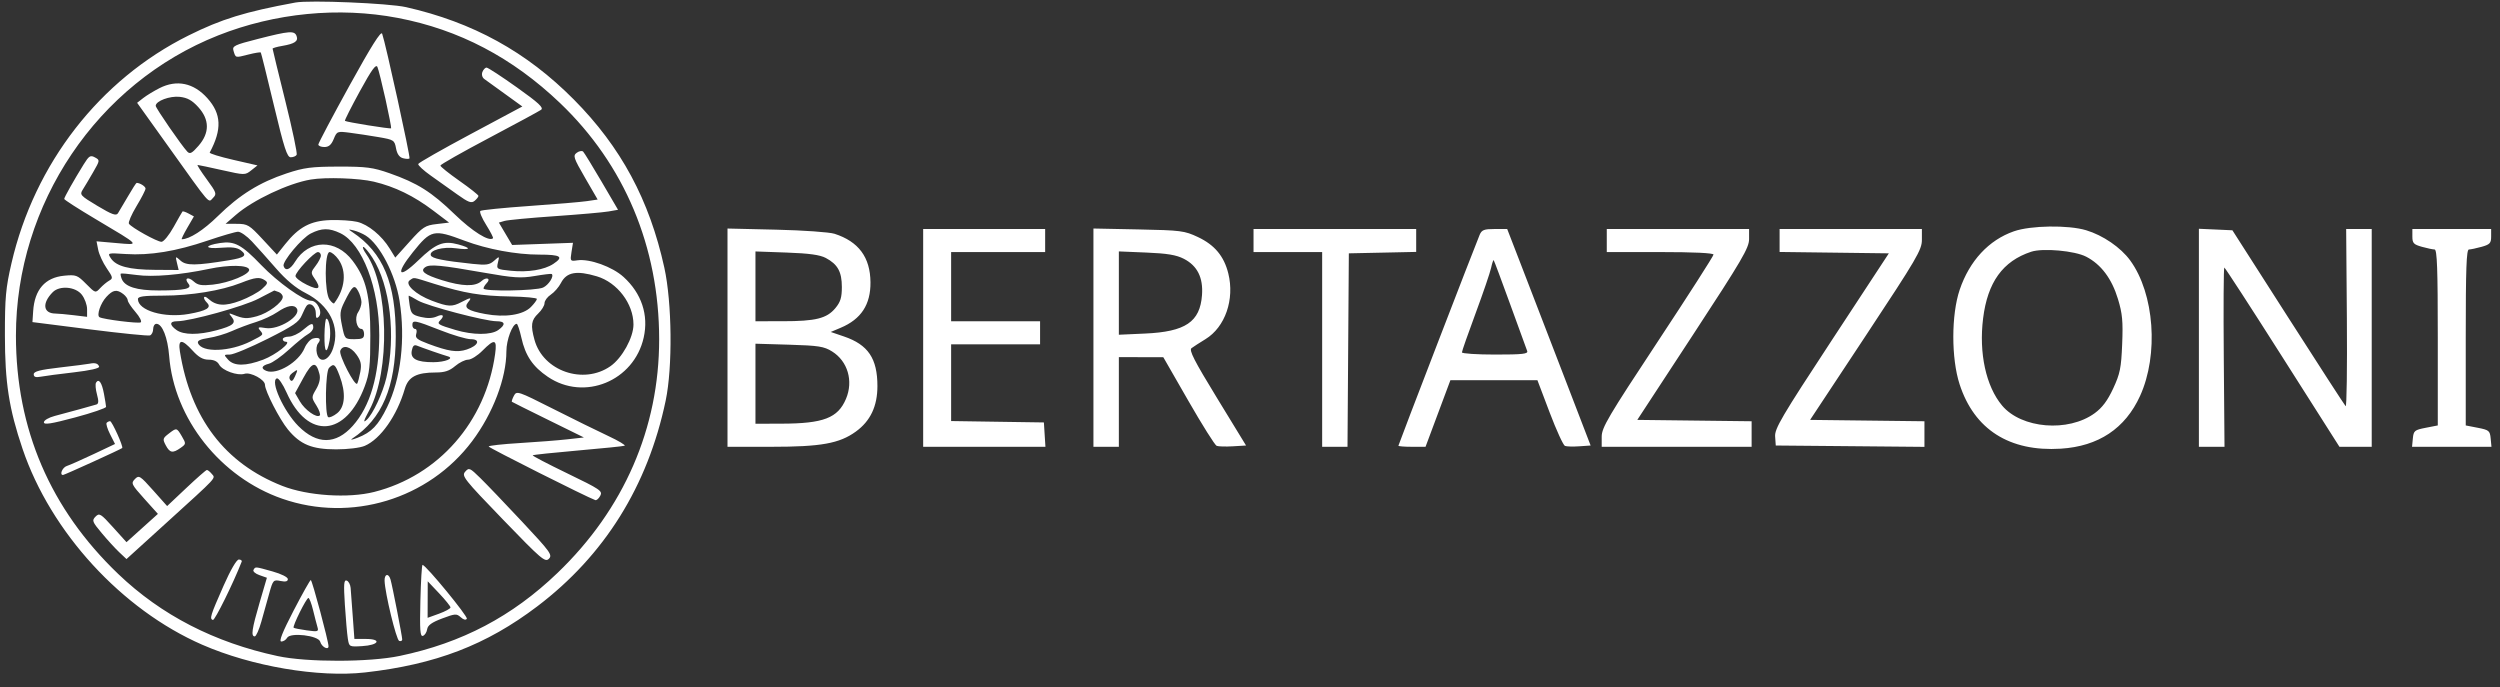 <svg width="131" height="36" viewBox="0 0 131 36" fill="none" xmlns="http://www.w3.org/2000/svg">
<rect x="0" y="0" width="131" height="36" fill="#333333" stroke="none"/>
<path fill-rule="evenodd" clip-rule="evenodd" d="M15.483 0.132C12.84 0.619 11.609 0.998 9.879 1.859C5.224 4.174 1.809 8.569 0.601 13.796C0.301 15.095 0.256 15.587 0.257 17.572C0.258 20.047 0.472 21.422 1.181 23.518C2.66 27.886 6.381 31.944 10.595 33.783C13.193 34.917 16.684 35.511 19.13 35.236C22.824 34.819 25.482 33.799 28.155 31.772C31.675 29.103 33.944 25.467 34.881 20.995C35.249 19.241 35.215 15.864 34.811 14.025C34.031 10.477 32.539 7.705 30.069 5.215C27.588 2.714 24.778 1.167 21.276 0.374C20.371 0.169 16.224 -0.004 15.483 0.132ZM20.84 0.938C24.051 1.549 26.852 3.018 29.345 5.398C32.726 8.626 34.537 12.941 34.54 17.775C34.543 22.43 32.693 26.684 29.211 30.024C26.834 32.305 24.205 33.687 20.943 34.371C19.353 34.705 16.087 34.709 14.551 34.379C11.238 33.668 8.447 32.231 6.197 30.078C2.634 26.669 0.837 22.483 0.835 17.593C0.834 10.684 5.088 4.367 11.433 1.855C14.411 0.677 17.752 0.351 20.84 0.938ZM18.311 4.489C17.415 6.114 16.681 7.502 16.681 7.574C16.681 7.645 16.824 7.704 16.998 7.704C17.227 7.704 17.363 7.588 17.486 7.286C17.654 6.878 17.672 6.871 18.335 6.956C18.707 7.004 19.385 7.107 19.84 7.185C20.635 7.321 20.673 7.346 20.752 7.772C20.807 8.07 20.927 8.24 21.116 8.29C21.27 8.331 21.424 8.337 21.458 8.303C21.516 8.244 20.203 2.256 20.025 1.766C19.966 1.604 19.454 2.417 18.311 4.489ZM13.518 2.039C12.272 2.357 12.16 2.412 12.236 2.663C12.352 3.043 12.319 3.034 13.008 2.859C13.35 2.772 13.646 2.724 13.666 2.752C13.687 2.78 13.996 4.027 14.353 5.522C14.89 7.768 15.043 8.241 15.235 8.241C15.363 8.241 15.502 8.184 15.545 8.114C15.588 8.045 15.321 6.778 14.953 5.3C14.585 3.821 14.284 2.584 14.284 2.551C14.284 2.518 14.51 2.453 14.786 2.406C15.449 2.293 15.643 2.158 15.54 1.886C15.43 1.597 15.172 1.616 13.518 2.039ZM20.204 5.215C20.384 6.025 20.514 6.704 20.495 6.723C20.451 6.767 18.134 6.394 18.074 6.333C18.05 6.309 18.402 5.613 18.854 4.786C19.479 3.644 19.702 3.337 19.778 3.512C19.833 3.639 20.025 4.405 20.204 5.215ZM25.277 3.773C25.226 3.909 25.268 4.061 25.38 4.142C25.485 4.218 25.976 4.573 26.471 4.93L27.37 5.58L24.662 7.028C23.172 7.824 21.936 8.528 21.915 8.593C21.895 8.658 22.192 8.933 22.576 9.204C22.959 9.476 23.587 9.922 23.97 10.195C24.549 10.608 24.702 10.664 24.869 10.524C24.98 10.432 25.071 10.315 25.071 10.265C25.071 10.216 24.621 9.86 24.072 9.475C23.523 9.09 23.074 8.73 23.076 8.676C23.077 8.621 24.221 7.972 25.618 7.234C27.015 6.495 28.245 5.83 28.351 5.755C28.503 5.647 28.236 5.399 27.087 4.58C26.285 4.009 25.57 3.542 25.497 3.542C25.425 3.542 25.326 3.646 25.277 3.773ZM8.359 4.618C8.066 4.766 7.682 5 7.506 5.137L7.185 5.387L8.806 7.653C11.104 10.867 10.9 10.632 11.163 10.369C11.368 10.164 11.345 10.096 10.833 9.396C10.529 8.982 10.314 8.643 10.353 8.643C10.393 8.643 10.968 8.765 11.632 8.914C12.825 9.182 12.842 9.182 13.165 8.926L13.492 8.667L12.217 8.374C11.515 8.213 10.963 8.042 10.989 7.993C11.639 6.781 11.604 5.968 10.866 5.145C10.149 4.344 9.264 4.158 8.359 4.618ZM10.389 5.612C10.986 6.269 10.991 6.964 10.402 7.64C10.059 8.034 9.951 8.09 9.815 7.946C9.515 7.63 8.159 5.664 8.159 5.546C8.159 5.292 8.901 5.016 9.424 5.075C9.82 5.121 10.068 5.258 10.389 5.612ZM30.222 8.005C30.015 8.159 30.052 8.271 30.656 9.315L31.317 10.456L30.757 10.539C30.449 10.585 29.089 10.7 27.734 10.794C26.379 10.889 25.225 11.005 25.17 11.053C25.115 11.102 25.253 11.432 25.477 11.787C25.7 12.143 25.861 12.456 25.834 12.483C25.638 12.681 24.758 12.132 23.826 11.23C22.612 10.056 21.873 9.59 20.41 9.077C19.538 8.772 19.201 8.728 17.747 8.73C16.313 8.733 15.934 8.782 15.017 9.086C13.605 9.554 12.554 10.207 11.421 11.319C10.662 12.064 9.926 12.537 9.525 12.537C9.492 12.537 9.622 12.268 9.813 11.939L10.161 11.34L9.881 11.189C9.727 11.106 9.583 11.058 9.562 11.083C9.541 11.107 9.33 11.475 9.095 11.899C8.859 12.324 8.574 12.671 8.462 12.671C8.231 12.671 6.874 11.917 6.755 11.722C6.712 11.652 6.89 11.24 7.151 10.806C7.413 10.373 7.626 9.957 7.626 9.882C7.626 9.77 7.334 9.583 7.159 9.583C7.134 9.583 6.93 9.9 6.706 10.288C6.482 10.676 6.245 11.075 6.18 11.176C6.084 11.322 5.867 11.244 5.108 10.79C4.207 10.25 4.166 10.204 4.338 9.935C4.438 9.778 4.683 9.367 4.882 9.021C5.24 8.4 5.241 8.391 4.974 8.247C4.738 8.119 4.663 8.165 4.389 8.607C3.869 9.446 3.365 10.34 3.365 10.425C3.365 10.468 4.099 10.94 4.996 11.473C7.402 12.903 7.353 12.847 6.109 12.737L5.058 12.645L5.146 13.091C5.195 13.336 5.395 13.771 5.592 14.057C5.919 14.532 5.93 14.588 5.72 14.706C5.595 14.777 5.381 14.955 5.246 15.101C5.002 15.365 4.996 15.363 4.512 14.875C4.054 14.413 3.984 14.387 3.36 14.447C2.362 14.544 1.811 15.174 1.738 16.304L1.7 16.878L4.697 17.258C6.345 17.467 7.768 17.61 7.859 17.576C7.951 17.541 8.026 17.39 8.026 17.24C8.026 17.09 8.103 16.968 8.197 16.968C8.503 16.968 8.787 17.686 8.864 18.654C9.122 21.942 11.552 25.008 14.793 26.134C18.402 27.389 22.457 26.159 24.74 23.118C25.831 21.665 26.535 19.814 26.535 18.403C26.535 17.811 26.853 16.968 27.076 16.968C27.121 16.968 27.232 17.296 27.321 17.698C27.529 18.637 27.918 19.212 28.707 19.746C30.614 21.038 33.224 19.967 33.731 17.683C33.994 16.503 33.617 15.37 32.676 14.514C32.088 13.977 30.892 13.547 30.253 13.641C29.879 13.697 29.871 13.685 29.946 13.21L30.024 12.723L28.43 12.78L26.836 12.837L26.488 12.251L26.141 11.664L26.438 11.576C26.602 11.528 27.784 11.416 29.066 11.328C30.347 11.239 31.618 11.128 31.89 11.08L32.385 10.993L31.526 9.524C31.053 8.717 30.618 8.007 30.558 7.946C30.498 7.886 30.347 7.913 30.222 8.005ZM19.587 9.519C20.693 9.782 21.683 10.264 22.703 11.036L23.533 11.664L22.878 11.741C22.28 11.81 22.156 11.89 21.467 12.658L20.712 13.499L20.422 13.027C20.006 12.347 19.292 11.761 18.714 11.624C18.438 11.559 17.808 11.518 17.314 11.533C16.277 11.566 15.66 11.894 14.939 12.799L14.508 13.34L13.761 12.536C13.064 11.786 12.973 11.731 12.417 11.729L11.821 11.727L12.354 11.265C13.255 10.482 15.108 9.606 16.282 9.408C17.066 9.275 18.809 9.334 19.587 9.519ZM105.529 12.12C104.211 12.579 103.202 13.667 102.688 15.182C102.245 16.49 102.242 18.776 102.682 20.133C103.451 22.505 105.296 23.68 107.986 23.511C109.961 23.387 111.362 22.454 112.14 20.745C113.124 18.583 112.891 15.387 111.623 13.648C111.127 12.967 110.194 12.328 109.312 12.064C108.372 11.783 106.414 11.812 105.529 12.12ZM17.832 12.219C18.987 12.772 19.874 15.097 19.873 17.572C19.872 19.676 19.398 21.295 18.481 22.318C17.597 23.304 16.608 23.306 15.633 22.324C14.859 21.543 14.143 19.956 14.507 19.827C14.593 19.796 14.82 20.126 15.018 20.57C16.123 23.054 18.13 22.891 19.114 20.237C19.363 19.566 19.405 19.176 19.405 17.572C19.405 15.509 19.191 14.607 18.477 13.664C17.603 12.508 16.186 12.534 15.459 13.718C15.204 14.133 14.953 14.226 14.859 13.938C14.784 13.706 15.816 12.472 16.285 12.235C16.862 11.943 17.245 11.939 17.832 12.219ZM19.169 12.347C19.905 12.814 20.715 14.379 20.935 15.759C21.253 17.753 21.008 19.848 20.283 21.336C19.82 22.287 19.469 22.652 18.744 22.936C18.45 23.051 18.326 23.069 18.466 22.976C20.019 21.949 20.728 20.281 20.737 17.639C20.746 14.843 20.082 13.24 18.468 12.165C18.233 12.008 18.239 12.001 18.546 12.078C18.729 12.124 19.009 12.245 19.169 12.347ZM38.121 17.694V23.412H40.423C43.025 23.412 43.983 23.239 44.845 22.616C45.609 22.063 45.977 21.288 45.977 20.232C45.977 18.785 45.492 18.064 44.226 17.632L43.531 17.395L44.053 17.175C45.124 16.724 45.623 15.961 45.613 14.792C45.601 13.48 44.991 12.657 43.729 12.25C43.464 12.165 42.094 12.068 40.684 12.035L38.121 11.975V17.694ZM48.374 17.706V23.412H51.578H54.781L54.74 22.774L54.7 22.136L52.269 22.1L49.839 22.063V20.052V18.042H52.17H54.5V17.437V16.833H52.17H49.839V15.021V13.208H52.303H54.766V12.604V12H51.57H48.374V17.706ZM57.296 17.693V23.412H57.962H58.628V21.062V18.713L59.793 18.716L60.958 18.719L62.273 21.009C62.996 22.268 63.662 23.328 63.754 23.363C63.845 23.398 64.229 23.409 64.606 23.386L65.293 23.345L63.775 20.861C62.574 18.897 62.294 18.349 62.436 18.243C62.535 18.169 62.862 17.958 63.165 17.773C64.199 17.141 64.703 15.691 64.362 14.323C64.137 13.422 63.645 12.833 62.77 12.421C62.069 12.091 61.878 12.067 59.66 12.022L57.296 11.974V17.693ZM65.685 12.604V13.208H67.483H69.281V18.31V23.412H69.945H70.609L70.644 18.344L70.679 13.275L72.444 13.238L74.208 13.2V12.6V12H69.947H65.685V12.604ZM77.535 12.302C77.31 12.828 73.276 23.298 73.276 23.356C73.276 23.387 73.596 23.412 73.987 23.412H74.698L75.35 21.666L76.002 19.921H78.281H80.56L81.201 21.612C81.554 22.542 81.915 23.331 82.004 23.366C82.093 23.4 82.431 23.409 82.757 23.386L83.349 23.345L81.903 19.586C81.108 17.518 80.125 14.965 79.717 13.913L78.977 12H78.321C77.767 12 77.644 12.047 77.535 12.302ZM84.195 12.604V13.208H86.992C88.748 13.208 89.788 13.258 89.788 13.341C89.788 13.414 88.47 15.47 86.859 17.91C84.273 21.826 83.929 22.409 83.929 22.879V23.412H87.857H91.785V22.743V22.074L88.79 22.038L85.794 22.002L88.723 17.528C91.289 13.609 91.652 12.988 91.652 12.527V12H87.924H84.195V12.604ZM93.251 12.601V13.203L96.113 13.239L98.975 13.275L95.979 17.84C93.35 21.845 92.987 22.463 93.017 22.875L93.05 23.345L96.946 23.38L100.841 23.416V22.745V22.074L97.845 22.038L94.849 22.002L97.778 17.572C100.446 13.537 100.707 13.09 100.707 12.57V12H96.979H93.251V12.601ZM115.222 17.7V23.412H115.893H116.564L116.526 18.713C116.505 16.128 116.517 14.016 116.554 14.018C116.591 14.021 117.963 16.136 119.603 18.718L122.587 23.412H123.432H124.278V17.706V12H123.608H122.939L122.976 16.692C122.996 19.273 122.967 21.339 122.912 21.284C122.857 21.228 121.499 19.131 119.895 16.625L116.978 12.067L116.1 12.027L115.222 11.988V17.7ZM126.408 12.396C126.408 12.74 126.474 12.811 126.908 12.933C127.182 13.009 127.482 13.073 127.573 13.073C127.703 13.074 127.74 14.086 127.74 17.683V22.293L127.107 22.416C126.521 22.53 126.472 22.571 126.433 22.976L126.391 23.412H128.472H130.553L130.511 22.976C130.473 22.571 130.423 22.53 129.837 22.416L129.205 22.293V17.683C129.205 14.086 129.241 13.074 129.371 13.073C129.463 13.073 129.762 13.009 130.037 12.933C130.47 12.811 130.536 12.74 130.536 12.396V12H128.472H126.408V12.396ZM13.201 12.652C13.467 12.937 14.037 13.574 14.467 14.068C14.99 14.669 15.499 15.094 16.006 15.351C17.266 15.993 17.828 17.113 17.457 18.243C17.237 18.912 16.742 19.072 16.605 18.518C16.557 18.328 16.585 18.092 16.665 17.994C16.855 17.764 16.737 17.649 16.402 17.738C16.257 17.776 16.057 18.003 15.958 18.242C15.655 18.973 14.52 19.652 13.962 19.437C13.653 19.317 13.706 19.157 14.086 19.06C14.271 19.014 14.746 18.679 15.143 18.317C15.539 17.954 15.988 17.591 16.14 17.509C16.291 17.428 16.415 17.272 16.415 17.164C16.415 16.891 16.314 16.916 15.858 17.303C15.64 17.488 15.317 17.639 15.14 17.639C14.962 17.639 14.817 17.699 14.817 17.773C14.817 17.847 14.887 17.907 14.973 17.907C15.323 17.907 14.458 18.594 13.791 18.846C12.871 19.193 12.265 19.193 11.954 18.847C11.719 18.585 11.721 18.579 12.047 18.579C12.23 18.579 13.114 18.21 14.01 17.761C15.373 17.077 15.669 16.873 15.816 16.519C15.913 16.286 16.033 16.054 16.084 16.003C16.266 15.821 16.548 16.065 16.548 16.404C16.548 16.671 16.585 16.716 16.704 16.595C16.924 16.373 16.631 15.759 16.305 15.759C15.909 15.759 14.554 14.79 13.685 13.886C12.663 12.821 12.289 12.62 11.54 12.733C10.672 12.865 10.709 13.058 11.588 12.982C12.145 12.934 12.426 12.971 12.62 13.118C12.97 13.385 12.828 13.502 11.986 13.639C10.264 13.921 9.761 13.925 9.466 13.661C9.186 13.411 9.185 13.412 9.273 13.779L9.362 14.148L8.128 14.14C6.759 14.132 6.083 13.954 5.806 13.53C5.624 13.251 5.632 13.249 6.591 13.311C7.863 13.393 9.225 13.17 10.877 12.608C11.616 12.357 12.332 12.148 12.469 12.143C12.606 12.138 12.935 12.367 13.201 12.652ZM24.346 12.614C25.532 13.061 27.045 13.342 28.261 13.342C29.39 13.342 29.559 13.455 28.994 13.828C28.52 14.141 27.668 14.279 26.771 14.188C26.028 14.112 26.009 14.101 26.091 13.76C26.175 13.412 26.174 13.411 25.892 13.663C25.651 13.878 25.482 13.903 24.773 13.828C23.205 13.662 22.628 13.544 22.574 13.377C22.487 13.112 23.204 12.914 23.903 13.011C24.674 13.118 24.734 13.003 24.01 12.807C23.239 12.597 22.835 12.758 21.924 13.639C20.874 14.654 20.692 14.389 21.633 13.217C22.584 12.032 22.72 12.002 24.346 12.614ZM19.519 13.51C20.446 14.951 20.756 17.615 20.248 19.787C20.06 20.59 19.541 21.701 19.215 21.999C19.015 22.182 19.048 22.06 19.354 21.491C20.456 19.438 20.368 14.98 19.192 13.314C19.046 13.108 18.978 12.94 19.039 12.94C19.101 12.94 19.317 13.197 19.519 13.51ZM109.317 13.451C110.099 13.856 110.659 14.603 110.982 15.671C111.213 16.432 111.251 16.834 111.202 18.028C111.151 19.286 111.091 19.58 110.731 20.357C110.435 20.992 110.16 21.361 109.764 21.65C108.377 22.663 105.925 22.462 104.91 21.251C104.066 20.244 103.687 18.505 103.915 16.681C104.15 14.787 104.947 13.682 106.433 13.192C107.045 12.989 108.717 13.139 109.317 13.451ZM16.814 13.392C16.814 13.492 16.691 13.733 16.54 13.927C16.286 14.252 16.281 14.303 16.473 14.579C16.855 15.129 16.728 15.241 16.082 14.925C15.752 14.764 15.483 14.556 15.483 14.463C15.483 14.246 16.457 13.208 16.661 13.208C16.745 13.208 16.814 13.291 16.814 13.392ZM17.738 13.598C18.177 14.221 18.086 15.14 17.51 15.893C17.482 15.93 17.374 15.843 17.27 15.7C17 15.328 17.002 13.208 17.271 13.208C17.376 13.208 17.586 13.384 17.738 13.598ZM43.273 13.518C43.896 13.85 44.113 14.242 44.113 15.04C44.113 15.594 44.042 15.823 43.772 16.148C43.321 16.688 42.742 16.832 41.017 16.832L39.586 16.833V15.005V13.176L41.217 13.234C42.398 13.276 42.965 13.354 43.273 13.518ZM62.035 13.562C62.742 13.927 63.052 14.547 62.985 15.463C62.882 16.869 62.12 17.383 60.001 17.478L58.628 17.54V15.357V13.174L60.071 13.234C61.166 13.279 61.64 13.359 62.035 13.562ZM79.132 15.94C79.583 17.184 79.984 18.286 80.024 18.39C80.083 18.546 79.794 18.579 78.351 18.579C77.39 18.579 76.605 18.527 76.605 18.464C76.605 18.401 76.927 17.479 77.322 16.416C77.716 15.353 78.081 14.283 78.133 14.038C78.186 13.793 78.247 13.611 78.27 13.635C78.293 13.659 78.681 14.696 79.132 15.94ZM13.054 14.117C13.133 14.357 12.014 14.825 11.143 14.916C10.561 14.977 10.367 14.944 10.153 14.75C9.857 14.479 9.632 14.573 9.874 14.867C10.09 15.129 9.698 15.218 8.319 15.22C7.16 15.222 6.534 15.024 6.374 14.604C6.327 14.48 6.306 14.36 6.328 14.338C6.35 14.316 6.726 14.348 7.164 14.41C7.998 14.529 9.466 14.404 10.955 14.089C11.999 13.868 12.977 13.881 13.054 14.117ZM25.354 14.287C26.912 14.562 27.289 14.587 28.017 14.463C28.484 14.383 28.886 14.335 28.911 14.357C29.044 14.472 28.749 14.933 28.458 15.068C28.08 15.241 25.337 15.282 25.337 15.115C25.337 15.056 25.408 14.936 25.494 14.848C25.747 14.595 25.497 14.485 25.227 14.731C24.902 15.028 24.22 15.012 23.16 14.681C22.237 14.394 21.988 14.198 22.291 13.995C22.527 13.836 23.124 13.893 25.354 14.287ZM31.276 14.48C32.347 14.801 33.194 15.915 33.194 17.004C33.194 17.684 32.6 18.761 31.988 19.188C30.573 20.176 28.459 19.445 28.008 17.81C27.797 17.045 27.835 16.776 28.2 16.43C28.383 16.257 28.533 16.012 28.533 15.886C28.533 15.759 28.681 15.558 28.863 15.438C29.045 15.318 29.284 15.043 29.394 14.828C29.687 14.258 30.209 14.161 31.276 14.48ZM13.885 14.69C14.054 14.803 14.03 14.873 13.725 15.145C13.527 15.322 13.021 15.596 12.6 15.755C11.792 16.06 11.333 16.034 10.922 15.661C10.663 15.425 10.596 15.612 10.849 15.867C11.1 16.119 10.829 16.285 9.893 16.451C8.612 16.679 7.227 16.273 7.227 15.671C7.227 15.532 7.529 15.491 8.544 15.491C9.997 15.491 11.597 15.23 12.62 14.826C13.383 14.525 13.605 14.501 13.885 14.69ZM22.767 14.876C24.329 15.364 25.209 15.51 26.742 15.535C27.507 15.548 28.133 15.606 28.133 15.665C28.133 15.723 27.991 15.915 27.817 16.09C27.406 16.504 26.46 16.648 25.422 16.453C24.499 16.28 24.287 16.132 24.533 15.832C24.747 15.573 24.67 15.571 24.187 15.825C23.687 16.089 23.488 16.08 22.634 15.758C21.774 15.433 21.174 14.874 21.479 14.68C21.724 14.524 21.562 14.499 22.767 14.876ZM18.941 15.83C18.943 15.98 18.863 16.221 18.762 16.367C18.567 16.65 18.687 17.236 18.941 17.236C19.016 17.236 19.078 17.357 19.078 17.505C19.078 17.726 18.989 17.773 18.572 17.773C18.068 17.773 18.065 17.769 17.922 17.068C17.795 16.45 17.81 16.297 18.044 15.826C18.475 14.961 18.567 14.887 18.764 15.246C18.859 15.418 18.938 15.68 18.941 15.83ZM4.287 15.442C4.439 15.636 4.563 15.977 4.563 16.199V16.602L3.864 16.517C3.48 16.471 3.045 16.431 2.899 16.43C2.257 16.422 2.192 15.886 2.764 15.31C3.124 14.947 3.958 15.019 4.287 15.442ZM6.461 15.409C6.589 15.507 6.694 15.654 6.694 15.736C6.694 15.817 6.876 16.093 7.098 16.348C7.32 16.603 7.444 16.848 7.373 16.892C7.254 16.966 5.4 16.733 5.214 16.621C5.053 16.523 5.265 15.894 5.571 15.561C5.919 15.182 6.12 15.148 6.461 15.409ZM14.606 15.304C14.722 15.348 14.817 15.464 14.817 15.56C14.817 15.841 14.053 16.411 13.46 16.572C12.925 16.717 12.76 16.706 12.22 16.488C11.981 16.391 11.973 16.404 12.142 16.612C12.394 16.925 12.225 17.071 11.341 17.308C10.403 17.56 9.622 17.556 9.254 17.296C8.868 17.023 8.878 16.833 9.277 16.833C9.97 16.833 12.795 16.049 13.552 15.647C13.992 15.414 14.361 15.223 14.373 15.222C14.386 15.222 14.491 15.259 14.606 15.304ZM21.9 15.748C22.392 16.035 25.422 16.833 26.019 16.833C26.478 16.833 26.511 17.01 26.106 17.296C25.725 17.565 24.78 17.562 23.863 17.289C22.959 17.02 22.882 16.972 23.062 16.791C23.312 16.539 23.219 16.43 22.885 16.584C22.673 16.681 22.392 16.69 22.055 16.61C21.6 16.501 21.536 16.434 21.465 15.989C21.42 15.715 21.401 15.491 21.422 15.491C21.443 15.491 21.658 15.606 21.9 15.748ZM15.555 16.17C15.793 16.559 14.602 17.301 13.92 17.19C13.529 17.126 13.487 17.143 13.627 17.313C13.819 17.547 13.833 17.531 13.146 17.88C12.046 18.439 10.571 18.491 10.376 17.979C10.328 17.853 10.492 17.774 10.931 17.709C11.274 17.658 11.824 17.495 12.154 17.347C12.483 17.198 13.049 16.986 13.412 16.875C13.774 16.764 14.282 16.528 14.541 16.35C15.045 16.005 15.413 15.94 15.555 16.17ZM17.002 17.567C16.989 18.483 17.125 18.627 17.27 17.85C17.357 17.381 17.256 16.699 17.1 16.699C17.053 16.7 17.009 17.09 17.002 17.567ZM23.073 17.303C23.729 17.562 24.445 17.773 24.664 17.773C25.2 17.773 25.073 18.11 24.459 18.314C23.959 18.481 23.5 18.413 22.435 18.014C21.852 17.795 21.745 17.706 21.812 17.493C21.857 17.349 21.83 17.236 21.75 17.236C21.672 17.236 21.608 17.145 21.608 17.035C21.608 16.752 21.729 16.774 23.073 17.303ZM10.098 18.377C10.409 18.719 10.637 18.847 10.935 18.847C11.203 18.847 11.393 18.936 11.482 19.105C11.648 19.416 12.447 19.705 12.816 19.587C13.133 19.485 13.885 19.893 13.885 20.166C13.885 20.487 14.652 21.978 15.09 22.51C15.738 23.295 16.349 23.546 17.613 23.546C18.231 23.546 18.869 23.468 19.116 23.361C19.944 23.003 20.8 21.784 21.211 20.379C21.396 19.745 21.825 19.518 22.839 19.518C23.299 19.518 23.551 19.434 23.848 19.183C24.066 18.998 24.372 18.847 24.529 18.847C24.685 18.847 25.023 18.636 25.279 18.377C25.918 17.734 26.052 17.768 25.945 18.545C25.451 22.102 22.98 24.922 19.611 25.777C18.25 26.122 16.117 25.982 14.792 25.461C11.782 24.277 9.988 21.919 9.426 18.411C9.322 17.763 9.53 17.752 10.098 18.377ZM22.674 18.411C23.003 18.525 23.361 18.643 23.469 18.673C23.828 18.772 23.325 18.977 22.716 18.979C21.84 18.983 21.495 18.801 21.576 18.379C21.625 18.118 21.699 18.049 21.858 18.115C21.977 18.163 22.344 18.297 22.674 18.411ZM43.601 18.416C44.421 18.927 44.726 19.963 44.33 20.899C43.905 21.905 43.152 22.195 40.95 22.2L39.586 22.204V20.107V18.01L41.352 18.062C42.896 18.108 43.178 18.152 43.601 18.416ZM18.683 18.585C18.912 18.909 18.953 19.097 18.88 19.49C18.829 19.763 18.756 20.038 18.718 20.1C18.607 20.281 17.744 18.608 17.83 18.38C17.957 18.047 18.374 18.147 18.683 18.585ZM4.697 19.057C4.587 19.08 3.883 19.17 3.132 19.257C2.092 19.377 1.767 19.461 1.767 19.611C1.767 19.753 1.869 19.789 2.133 19.739C2.335 19.7 3.116 19.598 3.87 19.511C4.724 19.412 5.223 19.298 5.194 19.209C5.139 19.044 4.982 18.996 4.697 19.057ZM16.741 19.604C16.797 19.829 16.738 20.097 16.569 20.386C16.314 20.821 16.314 20.829 16.58 21.251C16.727 21.486 16.807 21.719 16.757 21.769C16.601 21.926 15.974 21.483 15.712 21.03L15.462 20.598L15.899 19.796C16.359 18.952 16.567 18.905 16.741 19.604ZM17.795 19.691C18.134 20.586 18.085 21.321 17.664 21.655C17.473 21.807 17.263 21.898 17.198 21.858C17.016 21.745 17.054 19.465 17.241 19.277C17.492 19.024 17.562 19.077 17.795 19.691ZM15.457 19.724C15.346 19.97 15.274 20.016 15.196 19.891C15.13 19.786 15.174 19.655 15.311 19.552C15.619 19.32 15.632 19.336 15.457 19.724ZM5.032 20.051C4.987 20.125 5.009 20.402 5.081 20.665C5.177 21.017 5.17 21.158 5.054 21.195C4.869 21.254 3.673 21.582 2.866 21.796C2.549 21.88 2.3 22.026 2.3 22.128C2.3 22.269 2.677 22.211 3.931 21.875C4.828 21.635 5.56 21.384 5.558 21.318C5.555 21.251 5.505 20.94 5.446 20.627C5.336 20.038 5.176 19.817 5.032 20.051ZM26.928 20.739C26.847 20.893 26.8 21.034 26.824 21.054C26.849 21.074 27.707 21.502 28.733 22.006L30.597 22.923L29.731 23.02C29.255 23.074 28.132 23.162 27.235 23.216C26.337 23.27 25.604 23.351 25.605 23.396C25.606 23.463 30.759 26.054 31.193 26.206C31.258 26.229 31.376 26.127 31.454 25.978C31.587 25.729 31.457 25.641 29.731 24.807C28.705 24.312 27.887 23.884 27.913 23.858C27.94 23.831 29.004 23.718 30.278 23.607C31.552 23.496 32.654 23.384 32.728 23.357C32.801 23.33 32.411 23.098 31.862 22.841C31.313 22.584 30.011 21.944 28.97 21.417C27.132 20.489 27.072 20.469 26.928 20.739ZM5.59 22.153C5.544 22.199 5.624 22.468 5.767 22.751L6.027 23.265L4.898 23.799C4.277 24.092 3.648 24.371 3.5 24.418C3.27 24.492 3.103 24.889 3.302 24.889C3.377 24.889 6.331 23.544 6.404 23.477C6.475 23.411 5.869 22.069 5.768 22.069C5.716 22.069 5.636 22.107 5.59 22.153ZM8.83 22.732C8.527 22.966 8.516 23.014 8.686 23.334C8.899 23.735 9.05 23.762 9.463 23.47C9.753 23.265 9.755 23.249 9.531 22.866C9.26 22.404 9.255 22.403 8.83 22.732ZM24.376 24.717C24.179 24.94 24.31 25.106 26.357 27.226C28.369 29.31 28.565 29.478 28.762 29.28C28.958 29.082 28.844 28.924 27.367 27.346C26.483 26.401 25.495 25.369 25.172 25.053C24.618 24.509 24.575 24.491 24.376 24.717ZM9.757 25.576L8.758 26.518L8.026 25.696C7.336 24.922 7.28 24.887 7.068 25.104C6.856 25.32 6.885 25.381 7.558 26.131L8.274 26.928L7.451 27.669L6.628 28.41L5.925 27.631C5.277 26.912 5.206 26.869 5.007 27.07C4.807 27.271 4.832 27.338 5.33 27.934C5.627 28.29 6.041 28.742 6.249 28.938L6.628 29.295L8.692 27.421C11.462 24.905 11.301 25.08 11.095 24.829C11 24.714 10.885 24.623 10.839 24.627C10.793 24.63 10.306 25.057 9.757 25.576ZM11.714 30.695C11.02 32.268 10.972 32.423 11.155 32.488C11.255 32.523 12.224 30.562 12.664 29.433C12.689 29.371 12.621 29.319 12.515 29.319C12.398 29.319 12.082 29.861 11.714 30.695ZM22.028 31.483C21.991 33.027 22.015 33.367 22.162 33.319C22.26 33.286 22.36 33.131 22.383 32.974C22.413 32.765 22.623 32.614 23.166 32.409C23.848 32.152 23.926 32.147 24.143 32.344C24.289 32.477 24.41 32.507 24.462 32.423C24.532 32.308 22.331 29.628 22.141 29.598C22.104 29.593 22.054 30.441 22.028 31.483ZM13.284 29.86C13.237 29.936 13.376 30.06 13.592 30.136L13.985 30.274L13.604 31.575C13.197 32.967 13.143 33.347 13.348 33.347C13.42 33.347 13.575 33 13.694 32.575C13.813 32.151 14 31.48 14.111 31.084C14.303 30.394 14.327 30.368 14.697 30.443C14.966 30.497 15.083 30.468 15.083 30.345C15.083 30.244 14.742 30.073 14.286 29.945C13.345 29.682 13.39 29.686 13.284 29.86ZM20.152 30.427C20.171 31.075 20.766 33.534 20.917 33.584C21.004 33.614 21.076 33.579 21.076 33.507C21.076 33.343 20.556 30.678 20.462 30.36C20.362 30.022 20.142 30.07 20.152 30.427ZM15.38 32.005C14.797 33.13 14.604 33.616 14.741 33.616C14.849 33.616 14.986 33.528 15.045 33.421C15.21 33.123 16.694 33.3 16.779 33.627C16.848 33.893 17.214 34.093 17.214 33.864C17.214 33.598 16.356 30.393 16.285 30.394C16.247 30.395 15.839 31.12 15.38 32.005ZM18.071 31.687C18.118 32.415 18.187 33.211 18.225 33.455C18.294 33.896 18.297 33.897 18.975 33.857C19.859 33.805 20.025 33.481 19.168 33.481H18.57L18.485 32.307C18.438 31.66 18.387 30.985 18.373 30.806C18.358 30.628 18.265 30.454 18.166 30.422C18.019 30.373 18.002 30.606 18.071 31.687ZM23.606 31.83C23.606 31.89 23.336 32.037 23.007 32.157L22.407 32.374L22.41 31.417L22.413 30.46L23.01 31.09C23.338 31.437 23.606 31.77 23.606 31.83ZM16.405 31.971C16.491 32.322 16.594 32.724 16.636 32.864C16.706 33.098 16.659 33.112 16.075 33.031C15.724 32.983 15.415 32.92 15.387 32.893C15.316 32.82 16.053 31.333 16.161 31.333C16.21 31.333 16.32 31.62 16.405 31.971Z" fill="white"/>
</svg>
